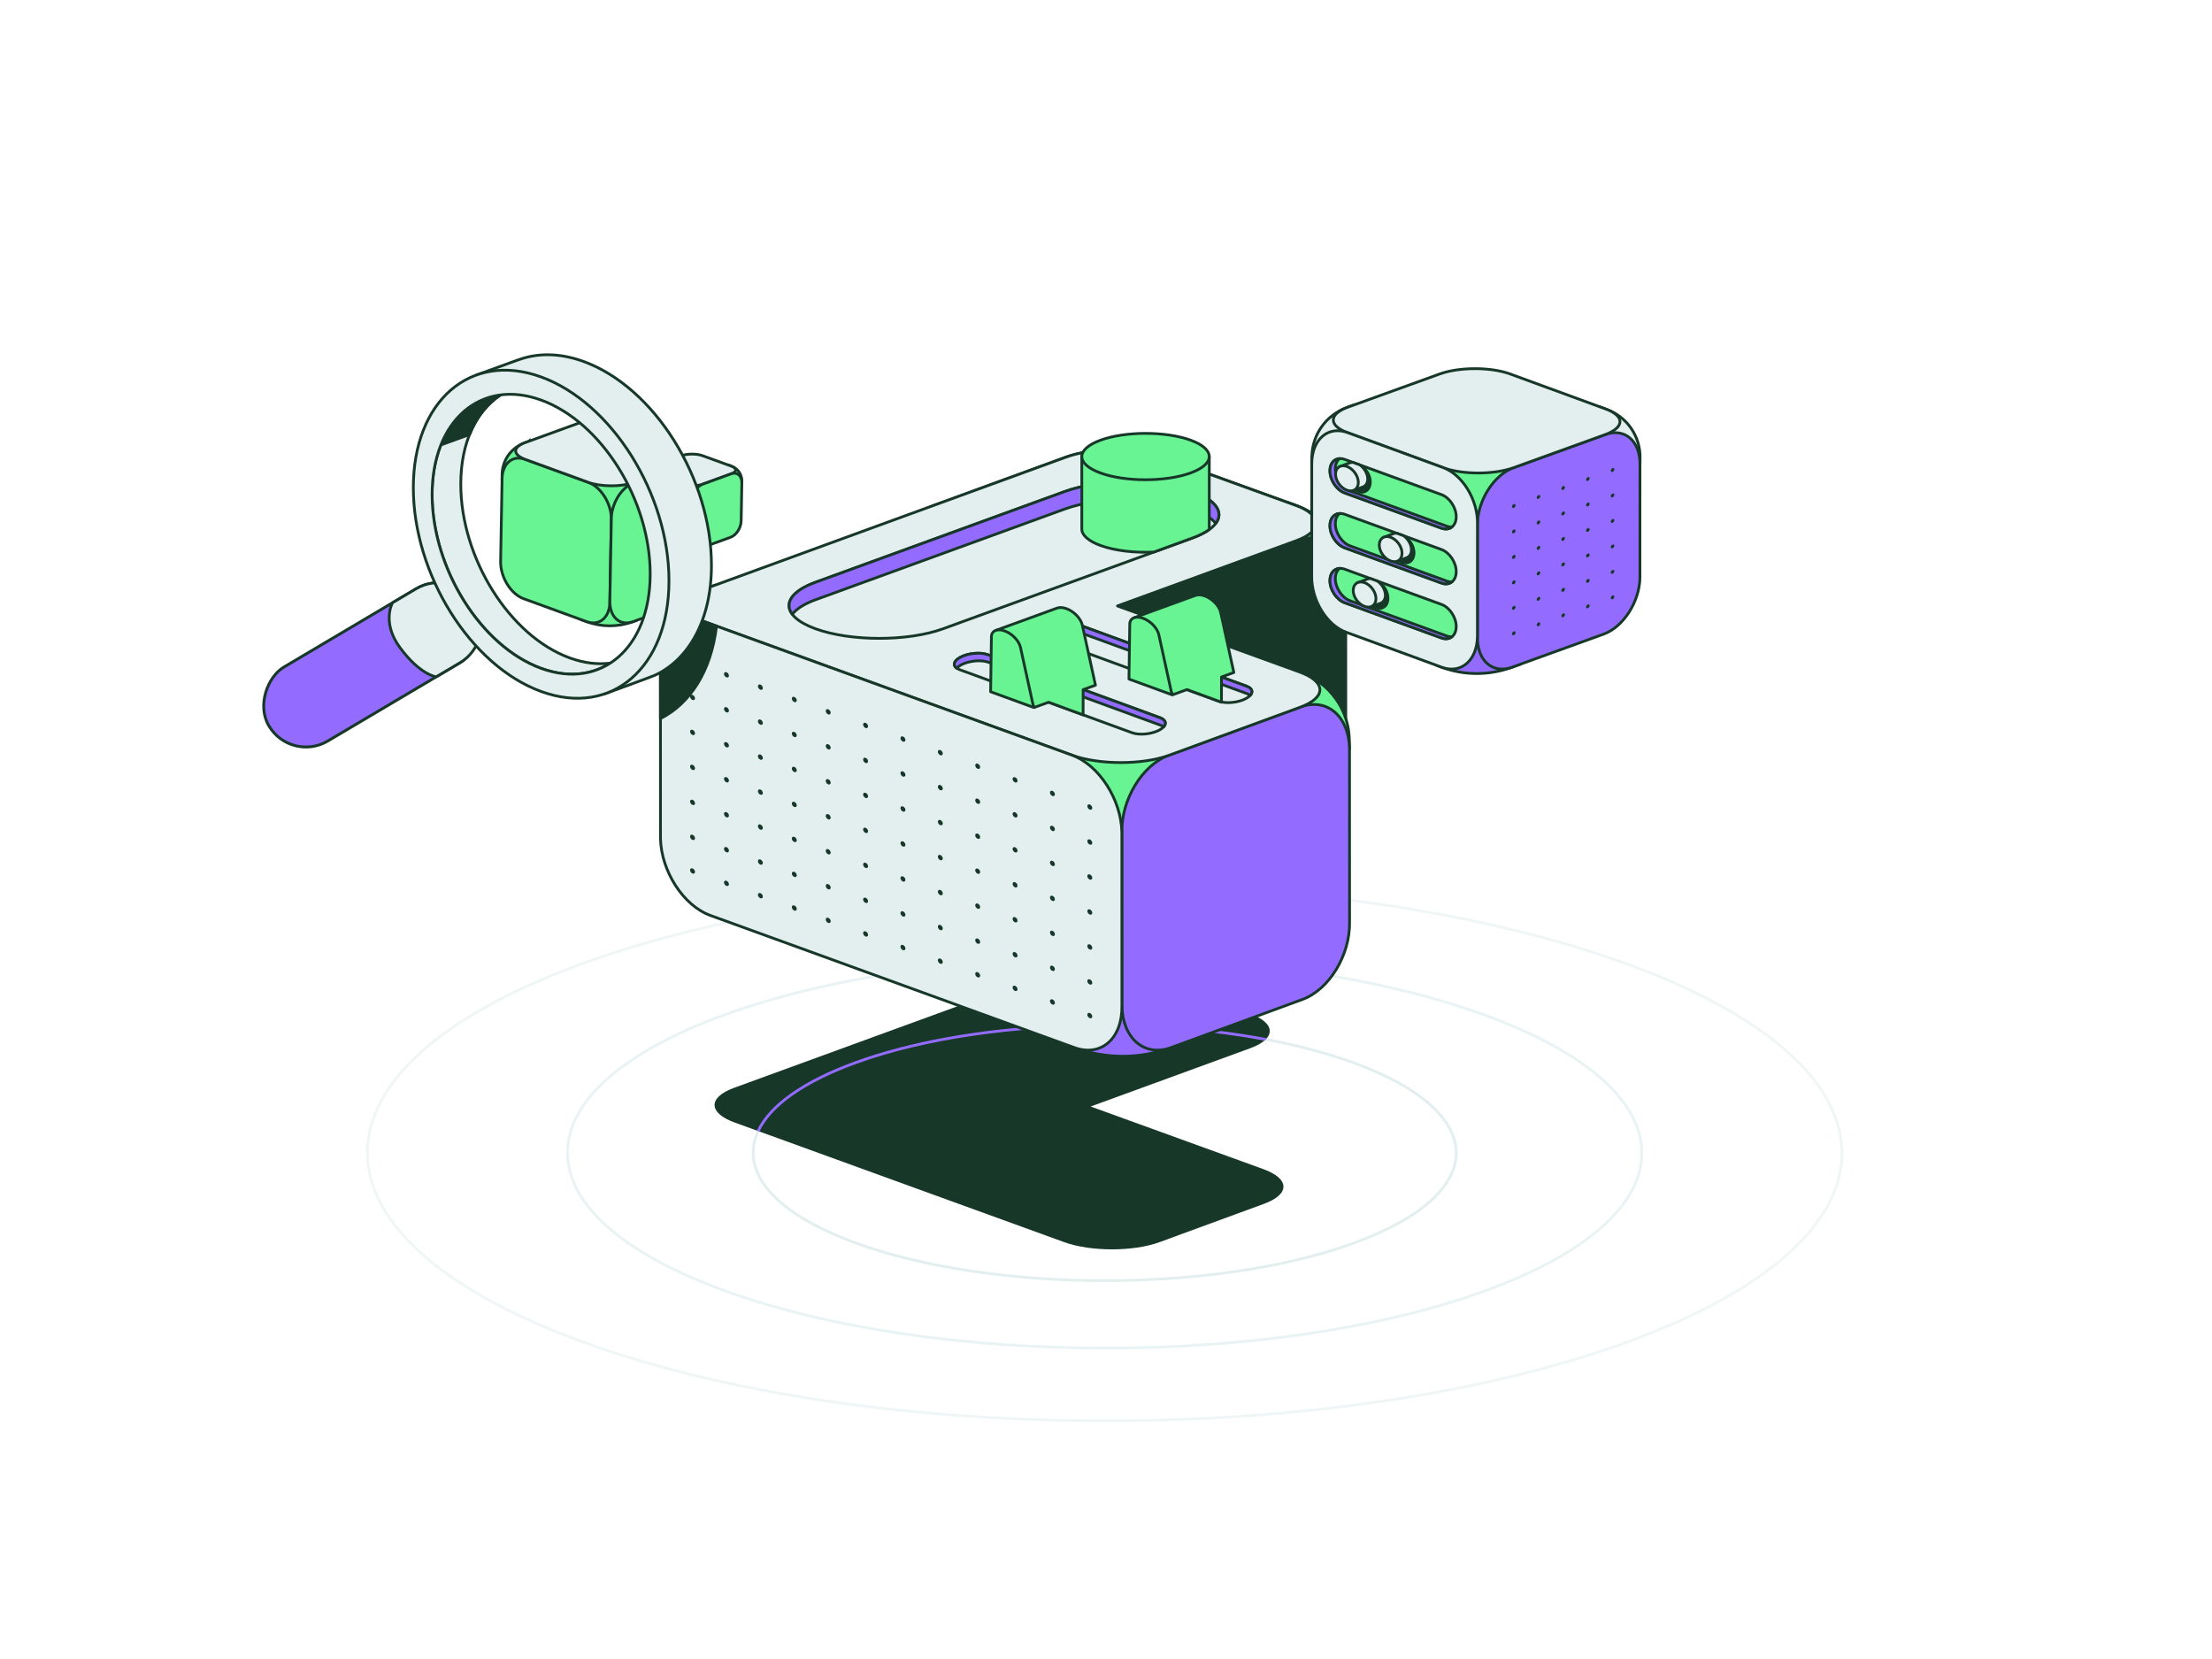 <?xml version="1.0" encoding="UTF-8"?>
<svg id="illustration" xmlns="http://www.w3.org/2000/svg" viewBox="0 0 800 600">
  <defs>
    <style>
      .cls-1, .cls-2, .cls-3, .cls-4, .cls-5, .cls-6, .cls-7, .cls-8, .cls-9 {
        stroke-linecap: round;
        stroke-linejoin: round;
      }

      .cls-1, .cls-2, .cls-4, .cls-10, .cls-11, .cls-6, .cls-8, .cls-9 {
        stroke: #173829;
      }

      .cls-1, .cls-2, .cls-11 {
        fill: #69f493;
      }

      .cls-2 {
        stroke-width: .8px;
      }

      .cls-12, .cls-6, .cls-9 {
        fill: #936cff;
      }

      .cls-3, .cls-5, .cls-7 {
        fill: none;
        stroke: #e3eeee;
      }

      .cls-13, .cls-8 {
        fill: #173829;
      }

      .cls-4, .cls-10 {
        fill: #e3eeee;
      }

      .cls-5 {
        opacity: .75;
      }

      .cls-10, .cls-11 {
        stroke-miterlimit: 10;
      }

      .cls-6 {
        stroke-width: 1.042px;
      }

      .cls-7 {
        opacity: .5;
      }
    </style>
  </defs>
  <g>
    <path class="cls-7" d="M588.153,485.502c-104.081,37.822-272.91,37.793-377.089-.065-104.18-37.858-104.259-99.209-.178-137.031,104.081-37.822,272.91-37.793,377.089.065,104.18,37.858,104.259,99.209.178,137.031Z"/>
    <path class="cls-5" d="M536.962,466.9c-75.836,27.558-198.848,27.537-274.756-.047-75.908-27.584-75.966-72.286-.13-99.844,75.836-27.558,198.848-27.537,274.756.047,75.908,27.584,75.966,72.286.13,99.844Z"/>
    <path class="cls-3" d="M489.463,449.639c-49.628,18.034-130.128,18.02-179.803-.031-49.675-18.051-49.713-47.304-.085-65.339,49.628-18.034,130.128-18.02,179.803.031,49.675,18.051,49.713,47.304.085,65.339Z"/>
  </g>
  <path class="cls-13" d="M456.929,422.841l-62.47-22.659,57.759-21.094c9.434-3.457,9.325-9.064-.245-12.525l-39.438-14.241c-9.571-3.46-24.976-3.463-34.411-.006l-112.685,41.127c-9.434,3.457-9.325,9.064.245,12.525l119.227,43.282c9.57,3.46,24.976,3.463,34.411.006l37.852-13.89c9.434-3.457,9.325-9.065-.245-12.525Z"/>
  <path class="cls-12" d="M274.669,409.23c4.327-9.202,16.406-17.705,35.077-24.49,24.712-8.979,57.176-13.469,89.652-13.469,19.889,0,39.774,1.693,57.893,5.06.328-.281.618-.567.861-.857-47.987-9.044-108.572-6.273-148.747,8.326-18.96,6.889-31.243,15.6-35.674,25.089l.938.341Z"/>
  <g>
    <g>
      <path class="cls-1" d="M486.643,207.246l.058,3.177h-20.801l-.525-28.828,3.847,1.395c10.264,3.714,17.224,13.395,17.422,24.256Z"/>
      <path class="cls-8" d="M468.915,195.457l-74.778,27.333c-9.607,3.52,10.017,6.107,10.234,18.005l.019,62.644c.217,11.899,8.18,18.692,17.787,15.172l47.542-17.419c9.607-3.52,17.219-16.019,17.002-27.919l-.019-62.644c-.217-11.899-8.18-18.692-17.787-15.172Z"/>
    </g>
    <g>
      <path class="cls-4" d="M340.842,181.724l.523,28.699h-20.435l-.058-3.177c-.198-10.861,6.409-20.543,16.538-24.256l3.433-1.266Z"/>
      <path class="cls-4" d="M468.619,182.781l-48.176-17.419c-9.736-3.52-25.409-3.523-35.007-.006l-47.444,17.384c-9.598,3.517-9.487,9.221.249,12.741l48.176,17.419c9.736,3.52,25.409,3.523,35.007.006l47.444-17.384c9.598-3.517,9.487-9.221-.249-12.741Z"/>
      <rect class="cls-1" x="382.006" y="267.773" width="46.596" height="28.814"/>
    </g>
    <g>
      <path class="cls-4" d="M258.755,211.601l.523,28.699h-20.435l-.058-3.177c-.198-10.861,6.409-20.543,16.538-24.256l3.433-1.266Z"/>
      <path class="cls-4" d="M404.556,237.123l.058,3.177h-20.801l-.525-28.828,3.847,1.395c10.264,3.714,17.224,13.395,17.422,24.256Z"/>
    </g>
    <g>
      <path class="cls-1" d="M488.009,267.498l.058,3.177h-20.801l-.525-28.828,3.847,1.395c10.264,3.714,17.224,13.395,17.422,24.256Z"/>
      <path class="cls-9" d="M425.607,361.209l.306,16.786-2.687.987c-11.046,4.036-23.195,4.036-34.388,0l-4.516-1.631-.294-16.142h41.579Z"/>
      <path class="cls-9" d="M470.281,255.708l-47.542,17.419c-9.607,3.52-17.219,16.02-17.002,27.919l.019,62.644c.217,11.899,8.18,18.692,17.787,15.172l47.542-17.419c9.607-3.52,17.219-16.019,17.002-27.919l-.019-62.644c-.217-11.899-8.18-18.692-17.787-15.172Z"/>
    </g>
    <path class="cls-4" d="M469.985,243.032l-65.834-23.882,64.717-23.628c9.598-3.517,9.486-9.221-.249-12.742l-48.176-17.419c-9.737-3.52-25.409-3.523-35.007-.006l-129.531,47.261c-9.598,3.517-9.486,9.221.249,12.742l131.629,47.793c9.736,3.52,25.408,3.523,35.007.006l47.444-17.383c9.598-3.517,9.486-9.222-.249-12.742Z"/>
    <path class="cls-4" d="M405.738,301.046c-.217-11.899-8.284-24.399-18.02-27.919l-131.629-47.793c-9.736-3.52-17.452,3.273-17.236,15.171l.019,62.644c.217,11.899,8.285,24.399,18.02,27.919l131.63,47.793c9.735,3.52,17.451-3.272,17.234-15.172l-.019-62.644Z"/>
    <path class="cls-8" d="M259.138,226.442l-3.049-1.107c-9.736-3.52-17.453,3.273-17.236,15.171l.006,19.379c10.803-5.432,18.379-17.283,20.279-33.443Z"/>
    <g>
      <path class="cls-13" d="M249.578,239.261c0,.513.399,1.075.892,1.254s.892-.091.892-.605c0-.513-.399-1.075-.892-1.254s-.892.091-.892.605Z"/>
      <path class="cls-13" d="M261.844,243.725c0,.513.399,1.075.892,1.254s.892-.091.892-.605c0-.513-.399-1.075-.892-1.254s-.892.091-.892.605Z"/>
      <path class="cls-13" d="M274.11,248.19c0,.513.399,1.075.892,1.254s.892-.091.892-.605-.399-1.075-.892-1.254c-.493-.179-.892.091-.892.605Z"/>
      <path class="cls-13" d="M286.376,252.654c0,.513.399,1.075.892,1.254s.892-.091.892-.605-.399-1.075-.892-1.254-.892.091-.892.605Z"/>
      <path class="cls-13" d="M298.642,257.119c0,.513.399,1.075.892,1.254.493.179.892-.091.892-.605s-.399-1.075-.892-1.254-.892.091-.892.605Z"/>
      <path class="cls-13" d="M249.578,251.912c0,.513.399,1.075.892,1.254.493.179.892-.091.892-.605,0-.513-.399-1.075-.892-1.254s-.892.091-.892.605Z"/>
      <path class="cls-13" d="M261.844,256.377c0,.513.399,1.075.892,1.254s.892-.091.892-.605c0-.513-.399-1.075-.892-1.254s-.892.091-.892.605Z"/>
      <path class="cls-13" d="M274.11,260.841c0,.513.399,1.075.892,1.254s.892-.091.892-.605-.399-1.075-.892-1.254c-.493-.179-.892.091-.892.605Z"/>
      <path class="cls-13" d="M286.376,265.305c0,.513.399,1.075.892,1.254s.892-.091.892-.605-.399-1.075-.892-1.254-.892.091-.892.605Z"/>
      <path class="cls-13" d="M298.642,269.77c0,.513.399,1.075.892,1.254s.892-.091.892-.605-.399-1.075-.892-1.254c-.493-.179-.892.091-.892.605Z"/>
      <path class="cls-13" d="M249.578,264.563c0,.513.399,1.075.892,1.254.493.179.892-.091.892-.605,0-.513-.399-1.075-.892-1.254s-.892.091-.892.605Z"/>
      <path class="cls-13" d="M261.844,269.028c0,.513.399,1.075.892,1.254s.892-.091.892-.605c0-.513-.399-1.075-.892-1.254-.493-.179-.892.091-.892.605Z"/>
      <path class="cls-13" d="M274.11,273.492c0,.513.399,1.075.892,1.254s.892-.091.892-.605-.399-1.075-.892-1.254-.892.091-.892.605Z"/>
      <path class="cls-13" d="M286.376,277.957c0,.513.399,1.075.892,1.254s.892-.091.892-.605-.399-1.075-.892-1.254-.892.091-.892.605Z"/>
      <path class="cls-13" d="M298.642,282.421c0,.513.399,1.075.892,1.254s.892-.091.892-.605-.399-1.075-.892-1.254-.892.091-.892.605Z"/>
      <path class="cls-13" d="M249.578,277.214c0,.513.399,1.075.892,1.254s.892-.091.892-.605c0-.513-.399-1.075-.892-1.254s-.892.091-.892.605Z"/>
      <path class="cls-13" d="M261.844,281.679c0,.513.399,1.075.892,1.254s.892-.091.892-.605c0-.513-.399-1.075-.892-1.254-.493-.179-.892.091-.892.605Z"/>
      <path class="cls-13" d="M274.11,286.143c0,.513.399,1.075.892,1.254s.892-.091.892-.605-.399-1.075-.892-1.254c-.493-.179-.892.091-.892.605Z"/>
      <path class="cls-13" d="M286.376,290.608c0,.513.399,1.075.892,1.254s.892-.091.892-.605-.399-1.075-.892-1.254-.892.091-.892.605Z"/>
      <path class="cls-13" d="M298.642,295.072c0,.513.399,1.075.892,1.254.493.179.892-.091.892-.605s-.399-1.075-.892-1.254-.892.091-.892.605Z"/>
      <path class="cls-13" d="M249.578,289.865c0,.513.399,1.075.892,1.254s.892-.091.892-.605c0-.513-.399-1.075-.892-1.254s-.892.091-.892.605Z"/>
      <path class="cls-13" d="M261.844,294.33c0,.513.399,1.075.892,1.254s.892-.091.892-.605c0-.513-.399-1.075-.892-1.254s-.892.091-.892.605Z"/>
      <path class="cls-13" d="M274.11,298.794c0,.513.399,1.075.892,1.254s.892-.091.892-.605-.399-1.075-.892-1.254c-.493-.179-.892.091-.892.605Z"/>
      <path class="cls-13" d="M286.376,303.259c0,.513.399,1.075.892,1.254s.892-.091.892-.605-.399-1.075-.892-1.254-.892.091-.892.605Z"/>
      <path class="cls-13" d="M298.642,307.723c0,.513.399,1.075.892,1.254s.892-.091.892-.605-.399-1.075-.892-1.254c-.493-.179-.892.091-.892.605Z"/>
      <path class="cls-13" d="M249.578,302.517c0,.513.399,1.075.892,1.254s.892-.091.892-.605c0-.513-.399-1.075-.892-1.254s-.892.091-.892.605Z"/>
      <path class="cls-13" d="M261.844,306.981c0,.513.399,1.075.892,1.254s.892-.091.892-.605c0-.513-.399-1.075-.892-1.254s-.892.091-.892.605Z"/>
      <path class="cls-13" d="M274.11,311.445c0,.513.399,1.075.892,1.254s.892-.091.892-.605-.399-1.075-.892-1.254-.892.091-.892.605Z"/>
      <path class="cls-13" d="M286.376,315.91c0,.513.399,1.075.892,1.254s.892-.091.892-.605-.399-1.075-.892-1.254-.892.091-.892.605Z"/>
      <path class="cls-13" d="M298.642,320.374c0,.513.399,1.075.892,1.254s.892-.091.892-.605-.399-1.075-.892-1.254c-.493-.179-.892.091-.892.605Z"/>
      <path class="cls-13" d="M312.157,262.038c0,.513.399,1.075.892,1.254s.892-.091.892-.605-.399-1.075-.892-1.254-.892.091-.892.605Z"/>
      <path class="cls-13" d="M312.157,274.689c0,.513.399,1.075.892,1.254s.892-.091.892-.605-.399-1.075-.892-1.254-.892.091-.892.605Z"/>
      <path class="cls-13" d="M312.157,287.34c0,.513.399,1.075.892,1.254s.892-.091.892-.605-.399-1.075-.892-1.254-.892.091-.892.605Z"/>
      <path class="cls-13" d="M312.157,299.991c0,.513.399,1.075.892,1.254s.892-.091.892-.605-.399-1.075-.892-1.254-.892.091-.892.605Z"/>
      <path class="cls-13" d="M312.157,312.642c0,.513.399,1.075.892,1.254s.892-.091.892-.605-.399-1.075-.892-1.254-.892.091-.892.605Z"/>
      <path class="cls-13" d="M312.157,325.293c0,.513.399,1.075.892,1.254.493.179.892-.091.892-.605s-.399-1.075-.892-1.254-.892.091-.892.605Z"/>
      <path class="cls-13" d="M325.672,266.957c0,.513.399,1.075.892,1.254.493.179.892-.091.892-.605s-.399-1.075-.892-1.254-.892.091-.892.605Z"/>
      <path class="cls-13" d="M325.672,279.608c0,.513.399,1.075.892,1.254.493.179.892-.091.892-.605s-.399-1.075-.892-1.254c-.493-.179-.892.091-.892.605Z"/>
      <path class="cls-13" d="M325.672,292.259c0,.513.399,1.075.892,1.254s.892-.091.892-.605-.399-1.075-.892-1.254-.892.091-.892.605Z"/>
      <path class="cls-13" d="M325.672,304.91c0,.513.399,1.075.892,1.254s.892-.091.892-.605-.399-1.075-.892-1.254c-.493-.179-.892.091-.892.605Z"/>
      <path class="cls-13" d="M325.672,317.561c0,.513.399,1.075.892,1.254s.892-.091.892-.605-.399-1.075-.892-1.254-.892.091-.892.605Z"/>
      <path class="cls-13" d="M325.672,330.212c0,.513.399,1.075.892,1.254s.892-.091.892-.605-.399-1.075-.892-1.254-.892.091-.892.605Z"/>
      <path class="cls-13" d="M339.187,271.876c0,.513.399,1.075.892,1.254.493.179.892-.091.892-.605s-.399-1.075-.892-1.254-.892.091-.892.605Z"/>
      <path class="cls-13" d="M339.187,284.527c0,.513.399,1.075.892,1.254s.892-.091.892-.605-.399-1.075-.892-1.254-.892.091-.892.605Z"/>
      <path class="cls-13" d="M339.187,297.178c0,.513.399,1.075.892,1.254s.892-.091.892-.605-.399-1.075-.892-1.254-.892.091-.892.605Z"/>
      <path class="cls-13" d="M339.187,309.829c0,.513.399,1.075.892,1.254.493.179.892-.091.892-.605s-.399-1.075-.892-1.254-.892.091-.892.605Z"/>
      <path class="cls-13" d="M339.187,322.48c0,.513.399,1.075.892,1.254s.892-.091.892-.605-.399-1.075-.892-1.254-.892.091-.892.605Z"/>
      <path class="cls-13" d="M339.187,335.132c0,.513.399,1.075.892,1.254s.892-.091.892-.605-.399-1.075-.892-1.254-.892.091-.892.605Z"/>
      <path class="cls-13" d="M352.702,276.795c0,.513.399,1.075.892,1.254s.892-.091.892-.605-.399-1.075-.892-1.254-.892.091-.892.605Z"/>
      <path class="cls-13" d="M352.702,289.446c0,.513.399,1.075.892,1.254s.892-.091.892-.605-.399-1.075-.892-1.254-.892.091-.892.605Z"/>
      <path class="cls-13" d="M352.702,302.097c0,.513.399,1.075.892,1.254s.892-.091.892-.605-.399-1.075-.892-1.254-.892.091-.892.605Z"/>
      <path class="cls-13" d="M352.702,314.748c0,.513.399,1.075.892,1.254s.892-.091.892-.605-.399-1.075-.892-1.254-.892.091-.892.605Z"/>
      <path class="cls-13" d="M352.702,327.399c0,.513.399,1.075.892,1.254s.892-.091.892-.605-.399-1.075-.892-1.254c-.493-.179-.892.091-.892.605Z"/>
      <path class="cls-13" d="M352.702,340.051c0,.513.399,1.075.892,1.254s.892-.091.892-.605-.399-1.075-.892-1.254c-.493-.179-.892.091-.892.605Z"/>
      <path class="cls-13" d="M366.217,281.714c0,.513.399,1.075.892,1.254s.892-.091.892-.605-.399-1.075-.892-1.254-.892.091-.892.605Z"/>
      <path class="cls-13" d="M366.217,294.365c0,.513.399,1.075.892,1.254s.892-.091.892-.605-.399-1.075-.892-1.254-.892.091-.892.605Z"/>
      <path class="cls-13" d="M366.217,307.016c0,.513.399,1.075.892,1.254s.892-.091.892-.605-.399-1.075-.892-1.254-.892.091-.892.605Z"/>
      <path class="cls-13" d="M366.217,319.667c0,.513.399,1.075.892,1.254.493.179.892-.091.892-.605s-.399-1.075-.892-1.254-.892.091-.892.605Z"/>
      <path class="cls-13" d="M366.217,332.319c0,.513.399,1.075.892,1.254s.892-.091.892-.605-.399-1.075-.892-1.254-.892.091-.892.605Z"/>
      <path class="cls-13" d="M366.217,344.97c0,.513.399,1.075.892,1.254s.892-.091.892-.605-.399-1.075-.892-1.254-.892.091-.892.605Z"/>
      <path class="cls-13" d="M379.732,286.633c0,.513.399,1.075.892,1.254s.892-.091.892-.605-.399-1.075-.892-1.254-.892.091-.892.605Z"/>
      <path class="cls-13" d="M379.732,299.284c0,.513.399,1.075.892,1.254s.892-.091.892-.605-.399-1.075-.892-1.254-.892.091-.892.605Z"/>
      <path class="cls-13" d="M379.732,311.935c0,.513.399,1.075.892,1.254s.892-.091.892-.605-.399-1.075-.892-1.254-.892.091-.892.605Z"/>
      <path class="cls-13" d="M379.732,324.586c0,.513.399,1.075.892,1.254s.892-.091.892-.605-.399-1.075-.892-1.254-.892.091-.892.605Z"/>
      <path class="cls-13" d="M379.732,337.238c0,.513.399,1.075.892,1.254s.892-.091.892-.605-.399-1.075-.892-1.254-.892.091-.892.605Z"/>
      <path class="cls-13" d="M379.732,349.889c0,.513.399,1.075.892,1.254s.892-.091.892-.605-.399-1.075-.892-1.254-.892.091-.892.605Z"/>
      <path class="cls-13" d="M393.247,291.552c0,.513.399,1.075.892,1.254s.892-.091.892-.605-.399-1.075-.892-1.254-.892.091-.892.605Z"/>
      <path class="cls-13" d="M393.247,304.203c0,.513.399,1.075.892,1.254s.892-.091.892-.605-.399-1.075-.892-1.254-.892.091-.892.605Z"/>
      <path class="cls-13" d="M393.247,316.854c0,.513.399,1.075.892,1.254s.892-.091.892-.605-.399-1.075-.892-1.254-.892.091-.892.605Z"/>
      <path class="cls-13" d="M393.247,329.505c0,.513.399,1.075.892,1.254s.892-.091.892-.605-.399-1.075-.892-1.254-.892.091-.892.605Z"/>
      <path class="cls-13" d="M393.247,342.157c0,.513.399,1.075.892,1.254s.892-.091.892-.605-.399-1.075-.892-1.254-.892.091-.892.605Z"/>
      <path class="cls-13" d="M393.247,354.808c0,.513.399,1.075.892,1.254s.892-.091.892-.605-.399-1.075-.892-1.254-.892.091-.892.605Z"/>
      <path class="cls-13" d="M249.578,314.679c0,.513.399,1.075.892,1.254s.892-.091.892-.605c0-.513-.399-1.075-.892-1.254s-.892.091-.892.605Z"/>
      <path class="cls-13" d="M261.844,319.143c0,.513.399,1.075.892,1.254s.892-.091.892-.605c0-.513-.399-1.075-.892-1.254s-.892.091-.892.605Z"/>
      <path class="cls-13" d="M274.11,323.607c0,.513.399,1.075.892,1.254s.892-.091.892-.605-.399-1.075-.892-1.254-.892.091-.892.605Z"/>
      <path class="cls-13" d="M286.376,328.072c0,.513.399,1.075.892,1.254.493.179.892-.091.892-.605s-.399-1.075-.892-1.254-.892.091-.892.605Z"/>
      <path class="cls-13" d="M298.642,332.536c0,.513.399,1.075.892,1.254s.892-.091.892-.605-.399-1.075-.892-1.254c-.493-.179-.892.091-.892.605Z"/>
      <path class="cls-13" d="M312.157,337.455c0,.513.399,1.075.892,1.254s.892-.091.892-.605-.399-1.075-.892-1.254-.892.091-.892.605Z"/>
      <path class="cls-13" d="M325.672,342.374c0,.513.399,1.075.892,1.254s.892-.091.892-.605-.399-1.075-.892-1.254-.892.091-.892.605Z"/>
      <path class="cls-13" d="M339.187,347.293c0,.513.399,1.075.892,1.254s.892-.091.892-.605-.399-1.075-.892-1.254-.892.091-.892.605Z"/>
      <path class="cls-13" d="M352.702,352.213c0,.513.399,1.075.892,1.254s.892-.091.892-.605-.399-1.075-.892-1.254-.892.091-.892.605Z"/>
      <path class="cls-13" d="M366.217,357.132c0,.513.399,1.075.892,1.254s.892-.091.892-.605-.399-1.075-.892-1.254-.892.091-.892.605Z"/>
      <path class="cls-13" d="M379.732,362.051c0,.513.399,1.075.892,1.254s.892-.091.892-.605-.399-1.075-.892-1.254-.892.091-.892.605Z"/>
      <path class="cls-13" d="M393.247,366.97c0,.513.399,1.075.892,1.254s.892-.091.892-.605-.399-1.075-.892-1.254-.892.091-.892.605Z"/>
    </g>
    <g>
      <path class="cls-4" d="M431.307,177.758c-12.749-4.641-33.428-4.637-46.189.008l-90.179,32.822c-12.761,4.645-12.771,12.171-.022,16.811,12.749,4.64,33.428,4.636,46.189-.008l90.179-32.822c12.761-4.644,12.771-12.171.022-16.811Z"/>
      <path class="cls-9" d="M294.939,216.91l90.179-32.822c12.761-4.645,33.44-4.649,46.189-.008,4.14,1.507,6.91,3.319,8.36,5.237,3.01-3.987.24-8.429-8.36-11.559-12.749-4.641-33.428-4.637-46.189.008l-90.179,32.822c-8.617,3.137-11.396,7.585-8.382,11.575,1.452-1.923,4.229-3.742,8.382-5.253Z"/>
      <g>
        <path class="cls-1" d="M437.348,165.115v26.406c-1.522,1.09-3.55,2.13-6.06,3.043l-13.972,5.097c-6.872.329-14.048-.457-19.322-2.383-2.257-.812-3.93-1.775-5.046-2.79-1.141-.989-1.699-2.079-1.699-3.144v-26.558l46.099.329Z"/>
        <path class="cls-1" d="M397.996,171.059c8.994,3.274,23.583,3.271,32.586-.006,9.003-3.277,9.01-8.587.015-11.86-8.994-3.274-23.583-3.271-32.586.006s-9.01,8.587-.015,11.86Z"/>
      </g>
    </g>
    <g>
      <g>
        <path class="cls-4" d="M450.842,248.175l-62.341-22.807c-2.663-.971-7.086-.544-9.879.955h0c-2.793,1.499-2.899,3.501-.236,4.472l62.341,22.807c2.663.971,7.086.544,9.879-.955h0c2.793-1.499,2.899-3.501.236-4.472Z"/>
        <path class="cls-9" d="M377.329,230.256c.361-.412.89-.818,1.587-1.191h0c2.793-1.499,7.216-1.926,9.879-.955l62.341,22.807c.425.155.772.339,1.056.54,1.087-1.242.648-2.552-1.351-3.281l-62.341-22.807c-2.663-.971-7.085-.544-9.879.955h0c-2.347,1.259-2.789,2.872-1.292,3.932Z"/>
      </g>
      <g>
        <path class="cls-1" d="M441.472,221.498c-.522-2.383-2.979-4.947-5.688-5.935-1.321-.482-2.561-.565-3.419-.217l-.302.097-21.747,7.915.582,2.776,13.213,25.139,5.171-1.882,12.477,4.578.013-9.124,4.461-1.624-4.76-21.723Z"/>
        <path class="cls-1" d="M413.421,223.615h0c-2.709-.988-4.793-.081-4.825,2.1l-.291,19.881,15.563,5.677-4.76-21.723c-.522-2.383-2.979-4.946-5.688-5.935Z"/>
      </g>
    </g>
    <g>
      <g>
        <path class="cls-4" d="M419.523,259.574l-62.341-22.807c-2.663-.971-7.086-.544-9.879.955h0c-2.793,1.499-2.899,3.501-.236,4.472l62.341,22.807c2.663.971,7.086.544,9.879-.955h0c2.793-1.499,2.899-3.501.236-4.472Z"/>
        <path class="cls-9" d="M346.011,241.655c.361-.412.89-.818,1.587-1.191h0c2.793-1.499,7.216-1.926,9.879-.955l62.341,22.807c.425.155.772.339,1.056.54,1.087-1.242.648-2.552-1.351-3.281l-62.341-22.807c-2.663-.971-7.085-.544-9.879.955h0c-2.347,1.259-2.789,2.872-1.292,3.932Z"/>
      </g>
      <g>
        <path class="cls-1" d="M391.433,226.083c-.522-2.383-2.979-4.947-5.688-5.935-1.321-.482-2.561-.565-3.419-.217l-.302.097-21.747,7.915.582,2.776,13.213,25.139,5.171-1.882,12.477,4.578.013-9.124,4.461-1.624-4.76-21.723Z"/>
        <path class="cls-1" d="M363.382,228.2h0c-2.709-.988-4.793-.081-4.825,2.1l-.291,19.881,15.563,5.677-4.76-21.723c-.522-2.383-2.979-4.946-5.688-5.935Z"/>
      </g>
    </g>
  </g>
  <g>
    <g>
      <path class="cls-4" d="M578.626,147.165l-.381,20.892h14.876s.042-2.313.042-2.313c.144-7.906-4.666-14.954-12.039-17.657l-2.499-.922Z"/>
      <path class="cls-4" d="M474.454,165.029l-.042,2.313h15.142s.382-20.985.382-20.985l-2.8,1.016c-7.472,2.703-12.538,9.751-12.682,17.657Z"/>
      <path class="cls-9" d="M519.879,228.453l-.223,12.22,1.956.719c8.041,2.938,16.885,2.938,25.033,0l3.287-1.188.214-11.751h-30.268Z"/>
      <polygon class="cls-2" points="518.12 190.289 550.117 190.289 550.625 162.421 518.628 162.421 518.12 190.289"/>
      <g>
        <path class="cls-9" d="M534.344,189.451l-.014,40.807c-.158,8.662,5.459,13.607,12.546,11.044l33.106-11.965c7.087-2.562,12.96-11.662,13.118-20.324l.014-40.807c.158-8.662-5.46-13.606-12.547-11.044l-33.106,11.965c-7.087,2.562-12.959,11.662-13.117,20.323Z"/>
        <path class="cls-4" d="M487.393,156.495l34.537,12.654c6.987,2.56,18.396,2.558,25.483-.005l33.105-11.965c7.087-2.563,7.168-6.715.181-9.275l-34.537-12.654c-6.987-2.56-18.396-2.558-25.483.005l-33.105,11.965c-7.087,2.563-7.168,6.715-.181,9.275Z"/>
        <path class="cls-4" d="M474.411,167.492l-.014,40.807c-.158,8.662,5.384,17.761,12.377,20.323l34.608,12.68c6.993,2.562,12.79-2.382,12.948-11.044l.014-40.807c.158-8.662-5.384-17.761-12.377-20.323l-34.608-12.68c-6.993-2.562-12.79,2.383-12.948,11.044Z"/>
      </g>
      <g>
        <path class="cls-13" d="M583.849,169.753c0,.374-.291.782-.649.913s-.649-.067-.649-.44c0-.374.291-.782.649-.913s.649.067.649.44Z"/>
        <path class="cls-13" d="M574.92,173.003c0,.374-.291.782-.649.913s-.649-.067-.649-.44.291-.782.649-.913.649.067.649.44Z"/>
        <path class="cls-13" d="M565.991,176.253c0,.374-.291.782-.649.913s-.649-.067-.649-.44c0-.374.291-.782.649-.913s.649.067.649.44Z"/>
        <path class="cls-13" d="M557.062,179.503c0,.374-.291.782-.649.913s-.649-.067-.649-.44c0-.374.291-.782.649-.913s.649.067.649.44Z"/>
        <path class="cls-13" d="M548.132,182.753c0,.374-.291.782-.649.913s-.649-.067-.649-.44c0-.374.291-.782.649-.913s.649.067.649.44Z"/>
        <path class="cls-13" d="M583.849,178.963c0,.374-.291.782-.649.913s-.649-.067-.649-.44.291-.782.649-.913.649.067.649.44Z"/>
        <path class="cls-13" d="M574.92,182.213c0,.374-.291.782-.649.913s-.649-.067-.649-.44c0-.374.291-.782.649-.913s.649.067.649.44Z"/>
        <path class="cls-13" d="M565.991,185.463c0,.374-.291.782-.649.913s-.649-.067-.649-.44c0-.374.291-.782.649-.913s.649.067.649.44Z"/>
        <path class="cls-13" d="M557.062,188.712c0,.374-.291.782-.649.913s-.649-.067-.649-.44c0-.374.291-.782.649-.913s.649.067.649.44Z"/>
        <path class="cls-13" d="M548.132,191.962c0,.374-.291.782-.649.913s-.649-.067-.649-.44.291-.782.649-.913.649.067.649.44Z"/>
        <path class="cls-13" d="M583.849,188.172c0,.374-.291.782-.649.913s-.649-.067-.649-.44c0-.374.291-.782.649-.913s.649.067.649.44Z"/>
        <path class="cls-13" d="M574.92,191.422c0,.374-.291.782-.649.913s-.649-.067-.649-.44c0-.374.291-.782.649-.913s.649.067.649.44Z"/>
        <path class="cls-13" d="M565.991,194.672c0,.374-.291.782-.649.913s-.649-.067-.649-.44.291-.782.649-.913.649.067.649.44Z"/>
        <path class="cls-13" d="M557.062,197.922c0,.374-.291.782-.649.913s-.649-.067-.649-.44.291-.782.649-.913.649.067.649.44Z"/>
        <path class="cls-13" d="M548.132,201.172c0,.374-.291.782-.649.913s-.649-.067-.649-.44.291-.782.649-.913.649.067.649.44Z"/>
        <path class="cls-13" d="M583.849,197.381c0,.374-.291.782-.649.913s-.649-.067-.649-.44c0-.374.291-.782.649-.913s.649.067.649.44Z"/>
        <path class="cls-13" d="M574.92,200.631c0,.374-.291.782-.649.913s-.649-.067-.649-.44c0-.374.291-.782.649-.913s.649.067.649.44Z"/>
        <path class="cls-13" d="M565.991,203.881c0,.374-.291.782-.649.913s-.649-.067-.649-.44c0-.374.291-.782.649-.913s.649.067.649.44Z"/>
        <path class="cls-13" d="M557.062,207.131c0,.374-.291.782-.649.913s-.649-.067-.649-.44c0-.374.291-.782.649-.913s.649.067.649.44Z"/>
        <path class="cls-13" d="M548.132,210.381c0,.374-.291.782-.649.913s-.649-.067-.649-.44c0-.374.291-.782.649-.913s.649.067.649.44Z"/>
        <path class="cls-13" d="M583.849,206.591c0,.374-.291.782-.649.913s-.649-.067-.649-.44c0-.374.291-.782.649-.913s.649.067.649.44Z"/>
        <path class="cls-13" d="M574.92,209.841c0,.374-.291.782-.649.913s-.649-.067-.649-.44c0-.374.291-.782.649-.913s.649.067.649.44Z"/>
        <path class="cls-13" d="M565.991,213.091c0,.374-.291.782-.649.913s-.649-.067-.649-.44.291-.782.649-.913.649.067.649.44Z"/>
        <path class="cls-13" d="M557.062,216.341c0,.374-.291.782-.649.913s-.649-.067-.649-.44.291-.782.649-.913.649.067.649.44Z"/>
        <path class="cls-13" d="M548.132,219.59c0,.374-.291.782-.649.913s-.649-.067-.649-.44c0-.374.291-.782.649-.913s.649.067.649.44Z"/>
        <path class="cls-13" d="M583.849,215.8c0,.374-.291.782-.649.913s-.649-.067-.649-.44.291-.782.649-.913.649.067.649.44Z"/>
        <path class="cls-13" d="M574.92,219.05c0,.374-.291.782-.649.913s-.649-.067-.649-.44.291-.782.649-.913.649.067.649.44Z"/>
        <path class="cls-13" d="M565.991,222.3c0,.374-.291.782-.649.913s-.649-.067-.649-.44c0-.374.291-.782.649-.913s.649.067.649.44Z"/>
        <path class="cls-13" d="M557.062,225.55c0,.374-.291.782-.649.913s-.649-.067-.649-.44c0-.374.291-.782.649-.913s.649.067.649.44Z"/>
        <path class="cls-13" d="M548.132,228.8c0,.374-.291.782-.649.913s-.649-.067-.649-.44c0-.374.291-.782.649-.913s.649.067.649.44Z"/>
      </g>
    </g>
    <g>
      <g>
        <path class="cls-1" d="M521.302,191.009l-34.951-12.721c-2.958-1.077-5.357-4.666-5.357-8.016h0c0-3.35,2.398-5.193,5.357-4.117l34.951,12.721c2.958,1.077,5.357,4.666,5.357,8.016h0c0,3.35-2.398,5.193-5.357,4.117Z"/>
        <path class="cls-9" d="M523.247,190.301l-34.951-12.721c-2.958-1.077-5.357-4.666-5.357-8.016h0c0-1.664.592-2.955,1.55-3.702-2.039.115-3.496,1.802-3.496,4.41,0,3.35,2.398,6.939,5.356,8.016l34.951,12.721c1.489.542,2.835.343,3.806-.415-.581.033-1.205-.055-1.861-.293Z"/>
      </g>
      <g>
        <path class="cls-8" d="M495.594,174.535c-.087,2.608-2.001,4.052-4.275,3.225-2.274-.828-4.046-3.613-3.959-6.221.087-2.608,2.001-4.052,4.275-3.225s4.046,3.613,3.959,6.221Z"/>
        <path class="cls-4" d="M488.352,167.331l-.002-.003-.033.012c-.099.03-.194.066-.286.107l-3.649,1.36,1.483,1.529,1.027,2.085c.092.215.197.426.312.633l2.147,4.36,3.376-1.234c.112-.033.221-.073.325-.119l.049-.018v-.002c.944-.442,1.551-1.429,1.551-2.787,0-1.906-1.194-3.954-2.845-5.114l-2.524-.919c-.329-.009-.643.024-.931.108Z"/>
        <path class="cls-4" d="M491.254,174.492c0,2.369-1.843,3.618-4.117,2.791-2.274-.828-4.117-3.419-4.117-5.787s1.843-3.618,4.117-2.791,4.117,3.419,4.117,5.787Z"/>
      </g>
    </g>
    <g>
      <g>
        <path class="cls-1" d="M521.302,210.862l-34.951-12.721c-2.958-1.077-5.357-4.666-5.357-8.016h0c0-3.35,2.398-5.193,5.357-4.117l34.951,12.721c2.958,1.077,5.357,4.666,5.357,8.016h0c0,3.35-2.398,5.193-5.357,4.117Z"/>
        <path class="cls-9" d="M523.247,210.153l-34.951-12.721c-2.958-1.077-5.357-4.666-5.357-8.016h0c0-1.664.592-2.955,1.55-3.702-2.039.115-3.496,1.802-3.496,4.41,0,3.35,2.398,6.939,5.356,8.016l34.951,12.721c1.489.542,2.835.343,3.806-.415-.581.033-1.205-.055-1.861-.293Z"/>
      </g>
      <g>
        <path class="cls-8" d="M511.405,200.142c-.087,2.608-2.001,4.052-4.275,3.225s-4.046-3.613-3.959-6.221,2.001-4.052,4.275-3.225c2.274.828,4.046,3.613,3.959,6.221Z"/>
        <path class="cls-4" d="M504.163,192.938l-.002-.003-.033.012c-.099.03-.194.066-.286.107l-3.649,1.36,1.483,1.529,1.027,2.085c.092.215.197.426.312.633l2.147,4.36,3.376-1.234c.112-.033.221-.073.325-.119l.049-.018v-.002c.944-.442,1.551-1.429,1.551-2.787,0-1.906-1.194-3.954-2.845-5.114l-2.524-.919c-.329-.009-.643.024-.931.108Z"/>
        <path class="cls-4" d="M507.065,200.099c0,2.369-1.843,3.618-4.117,2.791s-4.117-3.419-4.117-5.787c0-2.369,1.843-3.618,4.117-2.791s4.117,3.419,4.117,5.787Z"/>
      </g>
    </g>
    <g>
      <g>
        <path class="cls-1" d="M521.302,230.714l-34.951-12.721c-2.958-1.077-5.357-4.666-5.357-8.016h0c0-3.35,2.398-5.193,5.357-4.117l34.951,12.721c2.958,1.077,5.357,4.666,5.357,8.016h0c0,3.35-2.398,5.193-5.357,4.117Z"/>
        <path class="cls-9" d="M523.247,230.006l-34.951-12.721c-2.958-1.077-5.357-4.666-5.357-8.016h0c0-1.664.592-2.955,1.55-3.702-2.039.115-3.496,1.802-3.496,4.41,0,3.35,2.398,6.939,5.356,8.016l34.951,12.721c1.489.542,2.835.343,3.806-.415-.581.033-1.205-.055-1.861-.293Z"/>
      </g>
      <g>
        <path class="cls-8" d="M501.979,216.564c-.087,2.608-2.001,4.052-4.275,3.225s-4.046-3.613-3.959-6.221,2.001-4.052,4.275-3.225c2.274.828,4.046,3.613,3.959,6.221Z"/>
        <path class="cls-4" d="M494.737,209.36l-.002-.003-.033.012c-.099.03-.194.066-.286.107l-3.649,1.36,1.483,1.529,1.027,2.085c.092.215.197.426.312.633l2.147,4.36,3.376-1.234c.112-.033.221-.073.325-.119l.049-.018v-.002c.944-.442,1.551-1.429,1.551-2.787,0-1.906-1.194-3.954-2.845-5.114l-2.524-.919c-.329-.009-.643.024-.931.108Z"/>
        <path class="cls-4" d="M497.639,216.521c0,2.369-1.843,3.618-4.117,2.791s-4.117-3.419-4.117-5.787c0-2.369,1.843-3.618,4.117-2.791s4.117,3.419,4.117,5.787Z"/>
      </g>
    </g>
  </g>
  <g>
    <g>
      <rect class="cls-6" x="118.991" y="197.136" width="31.091" height="86.648" rx="15.545" ry="15.545" transform="translate(272.893 2.178) rotate(59.368)"/>
      <path class="cls-4" d="M166.359,239.682c7.387-4.374,9.83-13.909,5.456-21.297h0c-4.375-7.387-13.909-9.83-21.297-5.455l-8.542,5.058-.008.011s-4.08,7.013,2.7,16.23c7.269,9.883,13.078,10.554,13.078,10.554l8.613-5.1Z"/>
    </g>
    <g>
      <path class="cls-11" d="M236.742,168.359v6.231h-4.437v-.69c0-2.358,1.473-4.46,3.687-5.266l.75-.275Z"/>
      <path class="cls-11" d="M268.296,173.9v.69h-4.516v-6.259l.83.303c2.214.806,3.687,2.908,3.687,5.266Z"/>
      <path class="cls-11" d="M254.377,194.246v3.645l-.587.214c-2.414.876-5.052.876-7.466,0l-.974-.354v-3.505h9.027Z"/>
      <rect class="cls-11" x="245.592" y="173.122" width="9.543" height="8.312"/>
      <g>
        <path class="cls-11" d="M246.499,175.123l-10.391-3.782c-2.1-.764-3.802.711-3.802,3.294l-.244,13.601c0,2.583,1.702,5.297,3.802,6.062l10.391,3.782c2.1.764,3.802-.711,3.802-3.294l.244-13.601c0-2.583-1.702-5.297-3.802-6.062Z"/>
        <path class="cls-10" d="M264.48,168.588l-10.391-3.782c-2.1-.764-5.503-.765-7.6-.001l-10.37,3.774c-2.098.764-2.096,2.002.004,2.766l10.391,3.782c2.1.764,5.503.765,7.6.001l10.37-3.774c2.098-.764,2.096-2.002-.004-2.766Z"/>
        <path class="cls-11" d="M264.494,171.341l-10.391,3.782c-2.1.764-3.802,3.478-3.802,6.062l-.244,13.601c0,2.583,1.702,4.058,3.802,3.294l10.391-3.782c2.1-.764,3.802-3.478,3.802-6.062l.244-13.601c0-2.583-1.702-4.058-3.802-3.294Z"/>
      </g>
    </g>
    <g>
      <path class="cls-11" d="M191.325,159.586v13.681h-9.742v-1.514c0-5.178,3.234-9.793,8.094-11.563l1.647-.604Z"/>
      <path class="cls-11" d="M230.046,216.425v8.002l-1.29.471c-5.301,1.924-11.092,1.924-16.393,0l-2.138-.778v-7.695h19.821Z"/>
      <rect class="cls-11" x="210.757" y="170.044" width="20.953" height="18.25"/>
      <g>
        <path class="cls-11" d="M212.778,174.447l-2.022-.737-19.43-7.073-1.362-.495c-.01-.004-.021-.007-.028-.011-4.585-1.667-8.309,1.524-8.351,7.137v.098l-.534,29.859c0,5.673,3.739,11.633,8.348,13.311l20.827,7.579,1.987.723c4.613,1.678,8.348-1.559,8.348-7.231l.021-1.183.505-28.132.01-.548c0-5.662-3.724-11.605-8.32-13.297Z"/>
        <path class="cls-10" d="M243.238,169.414c-2.685-5.743-5.933-11.174-9.629-16.102l-4.195-1.527c-4.613-1.678-12.083-1.678-16.688,0l-22.769,8.284c-.26.095-.502.193-.73.295-.049.018-.098.039-.144.063-3.7,1.681-3.416,4.139.853,5.704.007.004.017.007.028.011l1.362.495,19.43,7.073,2.022.737c4.462,1.622,11.598,1.674,16.229.162.007-.004.014-.007.021-.007.147-.049.295-.098.439-.151l2.243-.818,11.539-4.198c-.003-.007-.007-.014-.01-.021Z"/>
        <path class="cls-11" d="M243.248,169.435c-.003-.007-.007-.014-.01-.021l-11.528,4.198-2.268.825c-.141.049-.277.105-.414.165-.007,0-.014.004-.021.007-4.409,1.885-7.909,7.642-7.909,13.136l-.01.548-.505,28.132-.021,1.183c0,5.673,3.739,8.909,8.348,7.231l1.137-.414,20.687-7.526c.611-3.517.934-7.27.934-11.23,0-12.325-3.11-24.889-8.418-36.234Z"/>
      </g>
    </g>
    <path class="cls-4" d="M257.305,204.446c0-31.413-20.698-64.412-46.229-73.704-8.684-3.161-16.796-3.146-23.735-.544l-.015-.018-15.042,5.464,1.543,4.634,11.393-.732.56-.596c6.03.533,12.008,2.148,17.421,4.471,4.898,2.101,9.57,4.951,13.357,8.732,1.723,1.72,3.267,3.652,4.485,5.763,1.448,2.508,2.183,5.303,3.375,7.927,3.031,6.679,7.356,12.705,9.955,19.591,2.45,6.491,2.743,13.804,2.628,20.671-.059,3.525-.291,7.05-.72,10.549-.257,2.108-.512,4.137-1.31,6.111-1.68,4.156-4.11,8.034-6.678,11.691-2.803,3.992-5.916,7.925-9.648,11.093-.295.25-.607.51-.934.77,1.146.214,2.275.358,3.392.46l-2.598,4.221s16.974-6.155,18.277-6.755l.009-.003h0c12.371-5.702,20.514-20.096,20.514-39.798Z"/>
    <path class="cls-4" d="M206.079,237.957c-21.779-7.927-39.435-36.076-39.435-62.872,0-15.105,5.611-26.554,14.407-32.251-14.516,1.877-24.772,15.605-24.772,36.023,0,26.796,17.656,54.945,39.435,62.872,9.503,3.459,18.219,2.494,25.028-1.915-4.534.586-9.479.029-14.663-1.857Z"/>
    <path class="cls-8" d="M181.051,142.835c-9.696,1.254-17.485,7.8-21.593,18.09l10.367-3.773c2.507-6.283,6.379-11.177,11.227-14.317Z"/>
    <path class="cls-4" d="M195.714,136.333c-25.531-9.293-46.229,8.639-46.229,40.052s20.698,64.412,46.229,73.704c25.532,9.293,46.229-8.639,46.229-40.052s-20.698-64.412-46.229-73.704ZM195.714,241.73c-21.779-7.927-39.435-36.076-39.435-62.872s17.656-42.093,39.435-34.166c21.78,7.927,39.435,36.076,39.435,62.872s-17.656,42.093-39.435,34.166Z"/>
  </g>
</svg>